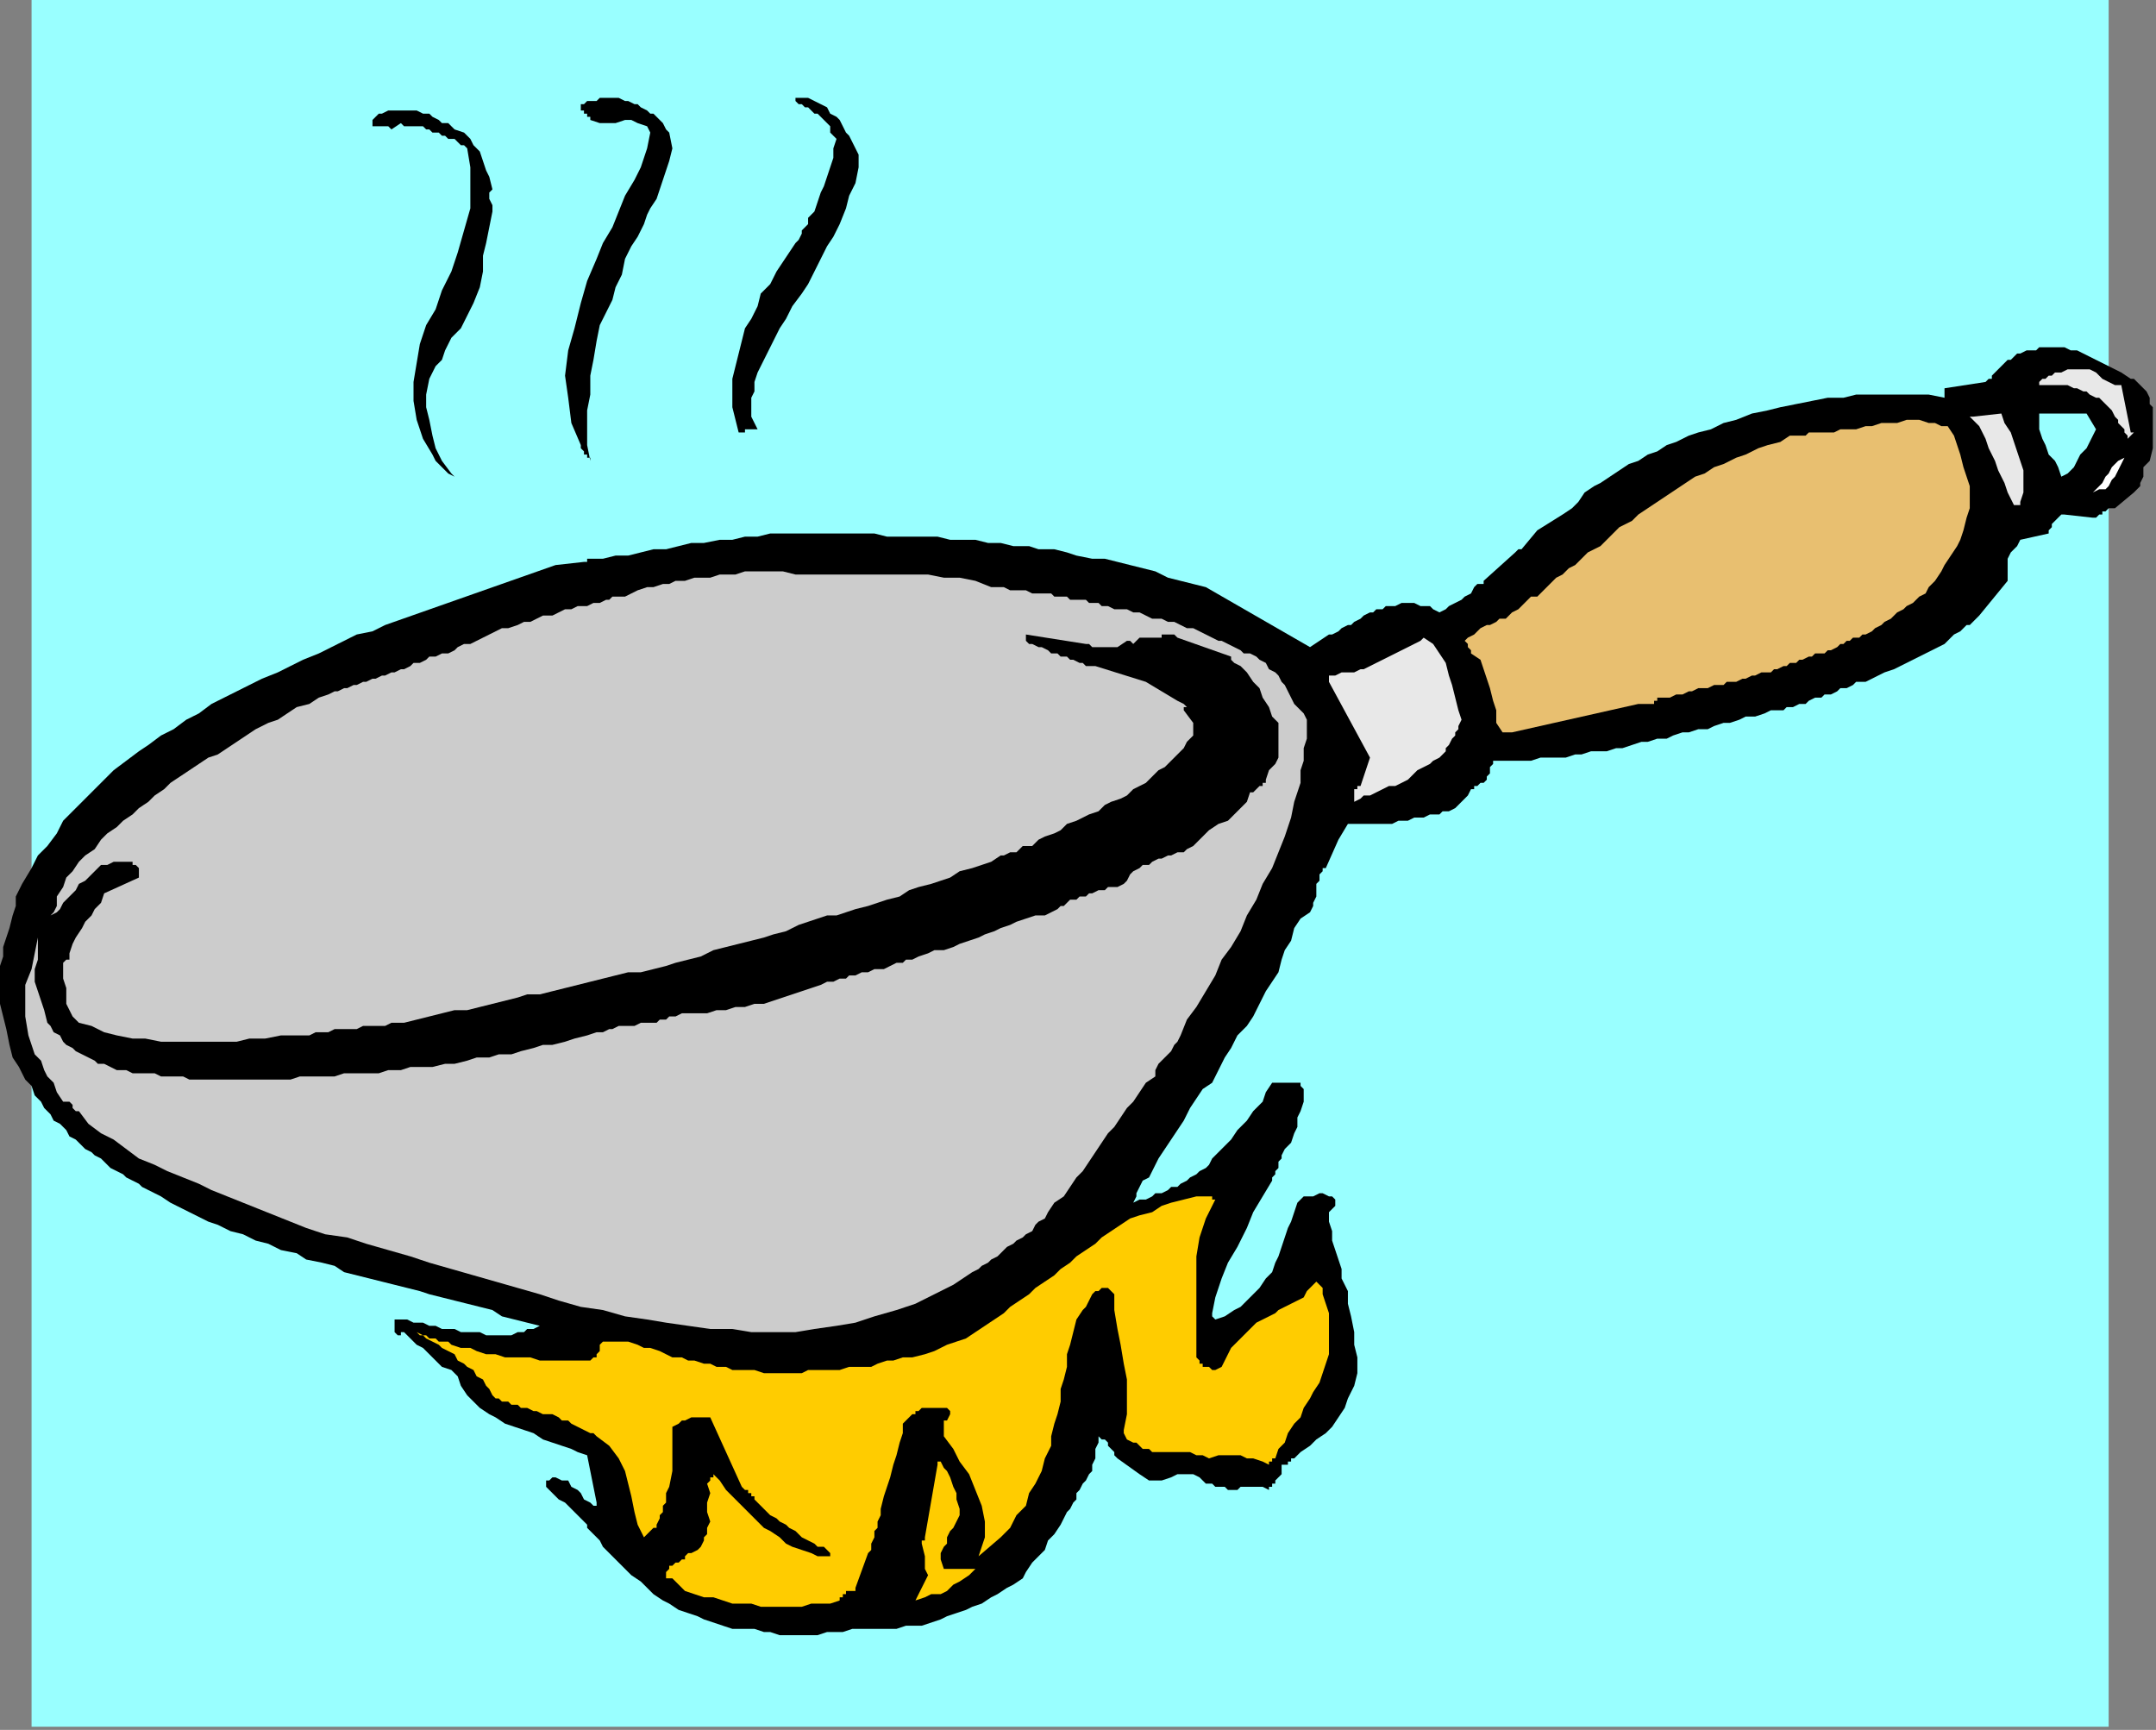 <?xml version="1.0" encoding="UTF-8" standalone="no"?>
<svg
   xmlns:dc="http://purl.org/dc/elements/1.1/"
   xmlns:cc="http://creativecommons.org/ns#"
   xmlns:rdf="http://www.w3.org/1999/02/22-rdf-syntax-ns#"
   xmlns:svg="http://www.w3.org/2000/svg"
   xmlns="http://www.w3.org/2000/svg"
   xmlns:sodipodi="http://sodipodi.sourceforge.net/DTD/sodipodi-0.dtd"
   xmlns:inkscape="http://www.inkscape.org/namespaces/inkscape"
   version="1.0"
   width="180.71mm"
   height="144.992mm"
   id="svg33"
   sodipodi:docname="COBJE094.WMF">
  <rect width="100%" height="100%" fill="#808080" stroke="none"/>
  <sodipodi:namedview
     pagecolor="#ffffff"
     bordercolor="#666666"
     borderopacity="1"
     objecttolerance="10"
     gridtolerance="10"
     guidetolerance="10"
     inkscape:pageopacity="0"
     inkscape:pageshadow="2"
     inkscape:window-width="640"
     inkscape:window-height="480"
     id="namedview35" />
  <defs
     id="defs3">
    <pattern
       id="WMFhbasepattern"
       patternUnits="userSpaceOnUse"
       width="6"
       height="6"
       x="0"
       y="0" />
  </defs>
  <path
     style="fill:#99ffff;fill-rule:evenodd;fill-opacity:1;stroke:none;"
     d="  M 668,547   L 10,547   L 10,0   L 668,0   L 668,547  z "
     id="path5" />
  <path
     style="fill:#000000;fill-rule:evenodd;fill-opacity:1;stroke:none;"
     d="  M 281,516   L 278,516   L 275,516   L 272,516   L 270,516   L 267,517   L 264,517   L 262,517   L 259,518   L 257,518   L 254,518   L 252,518   L 249,518   L 247,518   L 244,517   L 242,517   L 239,516   L 236,516   L 232,516   L 229,515   L 226,514   L 223,513   L 221,512   L 218,511   L 215,510   L 212,508   L 210,507   L 207,505   L 205,503   L 203,501   L 200,499   L 198,497   L 196,495   L 195,494   L 194,493   L 192,491   L 191,490   L 190,488   L 189,487   L 188,486   L 186,484   L 186,484   L 186,484   L 186,483   L 185,482   L 184,481   L 183,480   L 182,479   L 181,478   L 180,477   L 179,476   L 177,475   L 176,474   L 173,471   L 173,471   L 173,470   L 173,470   L 173,470   L 173,469   L 174,469   L 175,468   L 176,468   L 178,469   L 180,469   L 181,471   L 183,472   L 184,473   L 185,475   L 187,476   L 188,477   L 189,477   L 189,477   L 189,476   L 189,476   L 186,461   L 183,460   L 181,459   L 178,458   L 175,457   L 172,456   L 169,454   L 166,453   L 163,452   L 160,451   L 157,449   L 155,448   L 152,446   L 150,444   L 148,442   L 146,439   L 145,436   L 143,434   L 140,433   L 138,431   L 136,429   L 134,427   L 132,426   L 130,424   L 128,422   L 128,422   L 127,422   L 127,423   L 126,423   L 125,422   L 125,421   L 125,420   L 125,419   L 125,418   L 125,418   L 125,418   L 126,418   L 128,418   L 129,418   L 131,419   L 133,419   L 134,419   L 136,420   L 138,420   L 140,421   L 142,421   L 144,421   L 146,422   L 148,422   L 150,422   L 152,422   L 154,423   L 156,423   L 158,423   L 160,423   L 162,423   L 164,422   L 166,422   L 167,421   L 169,421   L 171,420   L 167,419   L 163,418   L 159,417   L 156,415   L 152,414   L 148,413   L 144,412   L 140,411   L 136,410   L 133,409   L 129,408   L 125,407   L 121,406   L 117,405   L 113,404   L 109,403   L 106,401   L 102,400   L 97,399   L 94,397   L 89,396   L 85,394   L 81,393   L 77,391   L 73,390   L 69,388   L 66,387   L 62,385   L 58,383   L 54,381   L 51,379   L 47,377   L 45,376   L 44,375   L 42,374   L 40,373   L 39,372   L 37,371   L 35,370   L 34,369   L 32,367   L 30,366   L 29,365   L 27,364   L 25,362   L 24,361   L 22,360   L 21,358   L 19,356   L 17,355   L 16,353   L 14,351   L 13,349   L 11,347   L 10,344   L 8,342   L 6,338   L 4,335   L 3,331   L 2,326   L 1,322   L 0,318   L 0,313   L 0,309   L 0,306   L 1,303   L 1,300   L 2,297   L 3,294   L 4,290   L 5,287   L 5,284   L 7,280   L 10,275   L 12,271   L 15,268   L 18,264   L 20,260   L 23,257   L 27,253   L 30,250   L 33,247   L 36,244   L 40,241   L 44,238   L 47,236   L 51,233   L 55,231   L 59,228   L 63,226   L 67,223   L 71,221   L 75,219   L 79,217   L 83,215   L 88,213   L 92,211   L 96,209   L 101,207   L 105,205   L 109,203   L 113,201   L 118,200   L 122,198   L 176,179   L 185,178   L 186,178   L 186,178   L 186,177   L 187,177   L 191,177   L 195,176   L 199,176   L 203,175   L 207,174   L 211,174   L 215,173   L 219,172   L 223,172   L 228,171   L 232,171   L 236,170   L 240,170   L 244,169   L 248,169   L 252,169   L 257,169   L 261,169   L 265,169   L 269,169   L 273,169   L 277,169   L 281,170   L 285,170   L 289,170   L 293,170   L 297,170   L 301,171   L 305,171   L 309,171   L 313,172   L 317,172   L 321,173   L 326,173   L 329,174   L 334,174   L 338,175   L 341,176   L 346,177   L 350,177   L 354,178   L 358,179   L 362,180   L 366,181   L 370,183   L 374,184   L 378,185   L 382,186   L 415,205   L 421,201   L 422,201   L 424,200   L 425,199   L 427,198   L 428,198   L 429,197   L 431,196   L 432,195   L 434,194   L 435,194   L 436,193   L 438,193   L 439,192   L 441,192   L 442,192   L 444,191   L 445,191   L 447,191   L 448,191   L 450,192   L 451,192   L 453,192   L 454,193   L 456,194   L 458,193   L 459,192   L 461,191   L 463,190   L 464,189   L 466,188   L 467,186   L 468,185   L 469,185   L 470,185   L 470,185   L 470,184   L 480,175   L 480,175   L 481,174   L 481,174   L 482,174   L 487,168   L 495,163   L 498,161   L 500,159   L 502,156   L 505,154   L 507,153   L 510,151   L 513,149   L 516,147   L 519,146   L 522,144   L 525,143   L 528,141   L 531,140   L 535,138   L 538,137   L 542,136   L 546,134   L 550,133   L 555,131   L 560,130   L 564,129   L 569,128   L 574,127   L 579,126   L 584,126   L 588,125   L 593,125   L 598,125   L 602,125   L 607,125   L 611,125   L 616,126   L 616,123   L 629,121   L 630,120   L 631,120   L 631,119   L 632,118   L 632,118   L 633,117   L 634,116   L 635,115   L 636,114   L 637,114   L 638,113   L 639,112   L 640,112   L 642,111   L 643,111   L 645,111   L 646,110   L 648,110   L 650,110   L 651,110   L 653,110   L 654,110   L 656,111   L 658,111   L 660,112   L 662,113   L 664,114   L 666,115   L 668,116   L 670,117   L 672,118   L 675,120   L 676,120   L 678,122   L 679,123   L 680,124   L 681,126   L 681,128   L 682,129   L 682,131   L 682,135   L 682,138   L 682,142   L 681,146   L 680,147   L 679,148   L 679,150   L 679,151   L 678,153   L 678,154   L 677,155   L 676,156   L 670,161   L 669,161   L 668,161   L 667,162   L 666,162   L 666,163   L 665,163   L 664,164   L 663,164   L 654,163   L 653,163   L 652,164   L 651,165   L 650,166   L 650,167   L 649,168   L 649,168   L 649,169   L 640,171   L 639,173   L 638,174   L 637,175   L 636,177   L 636,179   L 636,180   L 636,182   L 636,184   L 627,195   L 626,196   L 626,196   L 625,197   L 625,197   L 624,198   L 623,198   L 622,199   L 621,200   L 619,201   L 618,202   L 616,204   L 614,205   L 612,206   L 610,207   L 608,208   L 606,209   L 604,210   L 602,211   L 600,212   L 597,213   L 595,214   L 593,215   L 591,216   L 588,216   L 587,217   L 585,218   L 583,218   L 582,219   L 580,220   L 578,220   L 577,221   L 575,221   L 573,222   L 572,223   L 570,223   L 568,224   L 566,224   L 565,225   L 563,225   L 561,225   L 559,226   L 556,227   L 553,227   L 551,228   L 548,229   L 546,229   L 543,230   L 541,231   L 538,231   L 535,232   L 533,232   L 530,233   L 528,234   L 525,234   L 522,235   L 520,235   L 517,236   L 514,237   L 512,237   L 509,238   L 507,238   L 504,238   L 501,239   L 499,239   L 496,240   L 493,240   L 491,240   L 488,240   L 485,241   L 483,241   L 480,241   L 477,241   L 477,241   L 476,241   L 476,241   L 475,241   L 475,241   L 474,241   L 474,241   L 473,241   L 473,242   L 472,243   L 472,244   L 472,245   L 471,246   L 471,247   L 470,248   L 469,248   L 468,249   L 467,249   L 467,250   L 466,250   L 465,252   L 464,253   L 463,254   L 462,255   L 461,256   L 459,257   L 457,257   L 456,258   L 454,258   L 453,258   L 451,259   L 449,259   L 448,259   L 446,260   L 445,260   L 443,260   L 441,261   L 439,261   L 437,261   L 435,261   L 433,261   L 431,261   L 429,261   L 427,261   L 424,266   L 420,275   L 420,275   L 419,275   L 419,276   L 419,276   L 418,277   L 418,279   L 417,280   L 417,282   L 417,284   L 416,286   L 416,287   L 415,289   L 412,291   L 410,294   L 409,298   L 407,301   L 406,304   L 405,308   L 403,311   L 401,314   L 399,318   L 397,322   L 395,325   L 392,328   L 390,332   L 388,335   L 386,339   L 384,343   L 381,345   L 379,348   L 377,351   L 375,355   L 373,358   L 371,361   L 369,364   L 367,367   L 366,369   L 365,371   L 364,373   L 362,374   L 361,376   L 360,378   L 360,379   L 359,381   L 361,380   L 363,380   L 365,379   L 366,378   L 368,378   L 370,377   L 371,376   L 373,376   L 374,375   L 376,374   L 377,373   L 379,372   L 380,371   L 382,370   L 383,369   L 384,367   L 387,364   L 390,361   L 392,358   L 395,355   L 397,352   L 400,349   L 401,346   L 403,343   L 412,343   L 412,344   L 412,344   L 413,345   L 413,346   L 413,349   L 412,352   L 411,354   L 411,357   L 410,359   L 409,362   L 407,364   L 406,366   L 406,367   L 405,368   L 405,369   L 405,370   L 404,371   L 404,372   L 403,373   L 403,374   L 400,379   L 397,384   L 395,389   L 392,395   L 389,400   L 387,405   L 385,411   L 384,416   L 384,417   L 384,417   L 385,418   L 385,418   L 388,417   L 391,415   L 393,414   L 395,412   L 397,410   L 399,408   L 401,405   L 403,403   L 404,400   L 405,398   L 406,395   L 407,392   L 408,389   L 409,387   L 410,384   L 411,381   L 412,380   L 413,379   L 415,379   L 416,379   L 418,378   L 419,378   L 421,379   L 422,379   L 423,380   L 423,380   L 423,380   L 423,380   L 423,381   L 423,382   L 423,382   L 423,382   L 422,383   L 422,383   L 421,384   L 421,384   L 421,387   L 422,390   L 422,393   L 423,396   L 424,399   L 425,402   L 425,405   L 427,409   L 427,413   L 428,417   L 429,422   L 429,426   L 430,430   L 430,435   L 429,439   L 427,443   L 426,446   L 424,449   L 422,452   L 420,454   L 417,456   L 415,458   L 412,460   L 410,462   L 409,462   L 409,463   L 408,463   L 408,464   L 407,464   L 407,464   L 406,464   L 406,465   L 406,465   L 406,466   L 406,466   L 406,467   L 406,467   L 405,468   L 404,469   L 404,470   L 403,470   L 403,471   L 402,471   L 402,472   L 400,471   L 399,471   L 398,471   L 396,471   L 395,471   L 393,471   L 392,472   L 391,472   L 389,472   L 388,471   L 386,471   L 385,471   L 384,470   L 382,470   L 381,469   L 380,468   L 378,467   L 375,467   L 373,467   L 371,468   L 368,469   L 366,469   L 364,469   L 361,467   L 354,462   L 353,461   L 353,460   L 352,459   L 351,458   L 351,457   L 350,456   L 349,456   L 348,455   L 348,457   L 347,459   L 347,461   L 347,462   L 346,464   L 346,466   L 345,467   L 344,469   L 343,470   L 342,472   L 341,473   L 341,475   L 340,476   L 339,478   L 338,479   L 337,481   L 336,483   L 334,486   L 332,488   L 331,491   L 329,493   L 327,495   L 325,498   L 324,500   L 321,502   L 319,503   L 316,505   L 314,506   L 311,508   L 308,509   L 306,510   L 303,511   L 300,512   L 298,513   L 295,514   L 292,515   L 289,515   L 287,515   L 284,516   L 281,516  z "
     id="path7" />
  <path
     style="fill:#e8e8e8;fill-rule:evenodd;fill-opacity:1;stroke:none;"
     d="  M 675,137   L 672,122   L 670,122   L 668,121   L 666,120   L 664,118   L 662,117   L 660,117   L 658,117   L 656,117   L 655,117   L 653,118   L 652,118   L 651,118   L 650,119   L 649,119   L 648,120   L 647,120   L 647,120   L 646,121   L 646,121   L 646,122   L 648,122   L 649,122   L 651,122   L 652,122   L 654,122   L 655,122   L 657,123   L 658,123   L 660,124   L 661,124   L 662,125   L 664,126   L 665,126   L 666,127   L 667,128   L 668,129   L 669,130   L 670,132   L 671,133   L 671,134   L 672,135   L 673,136   L 673,137   L 674,138   L 674,139   L 675,138   L 675,138   L 676,137   L 676,137   L 675,137   L 675,137   L 675,137  z "
     id="path9" />
  <path
     style="fill:#ffffff;fill-rule:evenodd;fill-opacity:1;stroke:none;"
     d="  M 673,145   L 673,145   L 673,145   L 673,145   L 673,145   L 671,146   L 670,147   L 669,148   L 668,150   L 667,151   L 666,153   L 665,154   L 663,156   L 665,155   L 667,155   L 668,154   L 669,152   L 670,151   L 671,149   L 672,147   L 673,145  z "
     id="path11" />
  <path
     style="fill:#99ffff;fill-rule:evenodd;fill-opacity:1;stroke:none;"
     d="  M 664,136   L 661,131   L 646,131   L 646,134   L 646,136   L 647,139   L 648,141   L 649,144   L 651,146   L 652,148   L 653,151   L 655,150   L 657,148   L 658,146   L 659,144   L 661,142   L 662,140   L 663,138   L 664,136  z "
     id="path13" />
  <path
     style="fill:#e8e8e8;fill-rule:evenodd;fill-opacity:1;stroke:none;"
     d="  M 641,156   L 641,152   L 641,149   L 640,146   L 639,143   L 638,140   L 637,137   L 635,134   L 634,131   L 625,132   L 625,132   L 625,132   L 625,132   L 624,132   L 627,135   L 629,139   L 630,142   L 632,146   L 633,149   L 635,153   L 636,156   L 638,160   L 638,160   L 639,160   L 640,160   L 640,159   L 641,156  z "
     id="path15" />
  <path
     style="fill:#e8bf70;fill-rule:evenodd;fill-opacity:1;stroke:none;"
     d="  M 624,161   L 624,158   L 624,154   L 623,151   L 622,148   L 621,144   L 620,141   L 619,138   L 617,135   L 615,135   L 613,134   L 611,134   L 608,133   L 606,133   L 604,133   L 601,134   L 598,134   L 596,134   L 593,135   L 591,135   L 588,136   L 586,136   L 583,136   L 581,137   L 578,137   L 577,137   L 576,137   L 574,137   L 573,137   L 572,138   L 570,138   L 569,138   L 567,138   L 564,140   L 560,141   L 557,142   L 553,144   L 550,145   L 546,147   L 543,148   L 540,150   L 537,151   L 534,153   L 531,155   L 528,157   L 525,159   L 522,161   L 519,163   L 517,165   L 515,166   L 513,167   L 511,169   L 510,170   L 508,172   L 507,173   L 505,174   L 503,175   L 501,177   L 499,179   L 497,180   L 495,182   L 493,183   L 491,185   L 489,187   L 487,189   L 487,189   L 486,189   L 486,189   L 485,189   L 484,190   L 483,191   L 482,192   L 481,193   L 479,194   L 478,195   L 477,196   L 475,196   L 474,197   L 472,198   L 471,198   L 469,199   L 468,200   L 467,201   L 465,202   L 464,203   L 465,204   L 465,205   L 466,206   L 466,207   L 469,209   L 470,212   L 471,215   L 472,218   L 473,222   L 474,225   L 474,229   L 476,232   L 479,232   L 519,223   L 524,223   L 524,222   L 524,222   L 525,222   L 525,221   L 527,221   L 529,221   L 531,220   L 533,220   L 535,219   L 536,219   L 538,218   L 540,218   L 541,218   L 543,217   L 544,217   L 546,217   L 547,216   L 549,216   L 550,216   L 552,215   L 553,215   L 555,214   L 556,214   L 558,213   L 559,213   L 561,213   L 562,212   L 563,212   L 565,211   L 566,211   L 567,210   L 569,210   L 570,209   L 571,209   L 573,208   L 574,208   L 575,207   L 577,207   L 578,207   L 579,206   L 580,206   L 582,205   L 583,204   L 584,204   L 585,203   L 585,203   L 586,203   L 587,202   L 588,202   L 589,202   L 590,201   L 591,201   L 593,200   L 594,199   L 596,198   L 597,197   L 599,196   L 600,195   L 601,194   L 603,193   L 604,192   L 606,191   L 607,190   L 608,189   L 610,188   L 611,186   L 612,185   L 613,184   L 615,181   L 616,179   L 618,176   L 620,173   L 621,171   L 622,168   L 623,164   L 624,161  z "
     id="path17" />
  <path
     style="fill:#e8e8e8;fill-rule:evenodd;fill-opacity:1;stroke:none;"
     d="  M 463,228   L 462,225   L 461,221   L 460,217   L 459,214   L 458,210   L 456,207   L 454,204   L 451,202   L 450,203   L 448,204   L 446,205   L 444,206   L 442,207   L 440,208   L 438,209   L 436,210   L 434,211   L 432,212   L 431,212   L 429,213   L 427,213   L 425,213   L 423,214   L 422,214   L 421,214   L 421,215   L 421,215   L 421,216   L 434,240   L 431,249   L 430,249   L 430,249   L 430,250   L 429,250   L 429,251   L 429,252   L 429,253   L 429,254   L 431,253   L 432,252   L 434,252   L 436,251   L 438,250   L 440,249   L 442,249   L 444,248   L 446,247   L 447,246   L 449,244   L 451,243   L 453,242   L 454,241   L 456,240   L 458,238   L 458,237   L 459,236   L 460,234   L 461,233   L 461,232   L 462,231   L 462,230   L 463,228  z "
     id="path19" />
  <path
     style="fill:#cccccc;fill-rule:evenodd;fill-opacity:1;stroke:none;"
     d="  M 414,234   L 414,232   L 414,230   L 414,228   L 413,226   L 411,224   L 410,223   L 409,221   L 408,219   L 407,217   L 406,216   L 405,214   L 404,213   L 402,212   L 401,210   L 399,209   L 398,208   L 396,207   L 394,207   L 393,206   L 391,205   L 389,204   L 387,203   L 386,203   L 384,202   L 382,201   L 380,200   L 378,199   L 376,199   L 374,198   L 372,197   L 370,197   L 368,196   L 365,196   L 363,195   L 361,194   L 359,194   L 357,193   L 355,193   L 353,193   L 351,192   L 350,192   L 349,192   L 348,191   L 347,191   L 345,191   L 344,190   L 343,190   L 342,190   L 340,190   L 339,190   L 338,189   L 337,189   L 335,189   L 334,189   L 333,188   L 332,188   L 330,188   L 327,188   L 325,187   L 323,187   L 320,187   L 318,186   L 316,186   L 314,186   L 309,184   L 304,183   L 299,183   L 294,182   L 290,182   L 285,182   L 280,182   L 276,182   L 271,182   L 266,182   L 262,182   L 257,182   L 252,182   L 248,181   L 243,181   L 238,181   L 236,181   L 233,182   L 230,182   L 228,182   L 225,183   L 222,183   L 220,183   L 217,184   L 214,184   L 212,185   L 210,185   L 207,186   L 205,186   L 202,187   L 200,188   L 198,189   L 197,189   L 196,189   L 196,189   L 195,189   L 194,189   L 193,190   L 193,190   L 192,190   L 190,191   L 188,191   L 186,192   L 183,192   L 181,193   L 179,193   L 177,194   L 175,195   L 172,195   L 170,196   L 168,197   L 166,197   L 164,198   L 161,199   L 159,199   L 157,200   L 155,201   L 153,202   L 151,203   L 149,204   L 147,204   L 145,205   L 144,206   L 142,207   L 140,207   L 138,208   L 136,208   L 135,209   L 133,210   L 131,210   L 130,211   L 128,212   L 127,212   L 125,213   L 124,213   L 122,214   L 121,214   L 119,215   L 118,215   L 116,216   L 115,216   L 113,217   L 112,217   L 110,218   L 109,218   L 107,219   L 106,219   L 104,220   L 101,221   L 98,223   L 94,224   L 91,226   L 88,228   L 85,229   L 81,231   L 78,233   L 75,235   L 72,237   L 69,239   L 66,240   L 63,242   L 60,244   L 57,246   L 54,248   L 52,250   L 49,252   L 47,254   L 44,256   L 42,258   L 39,260   L 37,262   L 34,264   L 32,266   L 30,269   L 27,271   L 25,273   L 23,276   L 21,278   L 20,281   L 18,284   L 18,286   L 18,287   L 17,289   L 16,290   L 18,289   L 19,288   L 20,286   L 21,285   L 23,283   L 24,282   L 25,280   L 27,279   L 28,278   L 29,277   L 31,275   L 32,274   L 34,274   L 36,273   L 38,273   L 40,273   L 40,273   L 41,273   L 42,273   L 42,274   L 43,274   L 43,274   L 44,275   L 44,276   L 44,276   L 44,276   L 44,277   L 44,278   L 33,283   L 32,286   L 30,288   L 29,290   L 27,292   L 26,294   L 24,297   L 23,299   L 22,302   L 22,304   L 21,304   L 20,305   L 20,306   L 20,308   L 20,310   L 21,313   L 21,315   L 21,318   L 22,320   L 23,322   L 25,324   L 29,325   L 33,327   L 37,328   L 42,329   L 46,329   L 51,330   L 56,330   L 60,330   L 65,330   L 70,330   L 75,330   L 79,329   L 84,329   L 89,328   L 94,328   L 98,328   L 100,327   L 102,327   L 104,327   L 106,326   L 107,326   L 109,326   L 111,326   L 113,326   L 115,325   L 117,325   L 119,325   L 121,325   L 122,325   L 124,324   L 126,324   L 128,324   L 132,323   L 136,322   L 140,321   L 144,320   L 148,320   L 152,319   L 156,318   L 160,317   L 164,316   L 167,315   L 171,315   L 175,314   L 179,313   L 183,312   L 187,311   L 191,310   L 195,309   L 199,308   L 203,308   L 207,307   L 211,306   L 214,305   L 218,304   L 222,303   L 226,301   L 230,300   L 234,299   L 238,298   L 242,297   L 245,296   L 249,295   L 253,293   L 262,290   L 263,290   L 263,290   L 264,290   L 265,290   L 268,289   L 271,288   L 275,287   L 278,286   L 281,285   L 285,284   L 288,282   L 291,281   L 295,280   L 298,279   L 301,278   L 304,276   L 308,275   L 311,274   L 314,273   L 317,271   L 318,271   L 320,270   L 321,270   L 322,270   L 323,269   L 324,268   L 326,268   L 327,268   L 329,266   L 331,265   L 334,264   L 336,263   L 338,261   L 341,260   L 343,259   L 345,258   L 348,257   L 350,255   L 352,254   L 355,253   L 357,252   L 359,250   L 361,249   L 363,248   L 365,246   L 367,244   L 369,243   L 371,241   L 373,239   L 375,237   L 376,235   L 378,233   L 378,229   L 375,225   L 375,224   L 376,224   L 375,223   L 375,223   L 373,222   L 363,216   L 347,211   L 346,211   L 344,211   L 343,210   L 342,210   L 340,209   L 339,209   L 338,208   L 336,208   L 335,207   L 333,207   L 332,206   L 330,205   L 329,205   L 327,204   L 326,204   L 325,203   L 325,202   L 325,202   L 325,202   L 325,201   L 344,204   L 344,204   L 344,204   L 345,204   L 346,205   L 354,205   L 357,203   L 358,203   L 358,203   L 359,204   L 359,204   L 360,203   L 360,203   L 361,202   L 361,202   L 362,202   L 363,202   L 364,202   L 365,202   L 366,202   L 367,202   L 368,202   L 368,201   L 372,201   L 372,201   L 373,202   L 373,202   L 373,202   L 390,208   L 390,209   L 390,209   L 390,209   L 391,210   L 393,211   L 395,213   L 397,216   L 399,218   L 400,221   L 402,224   L 403,227   L 405,229   L 405,231   L 405,233   L 405,235   L 405,237   L 405,239   L 405,240   L 404,242   L 402,244   L 401,247   L 401,248   L 400,248   L 400,249   L 399,249   L 398,250   L 398,250   L 397,251   L 396,251   L 395,254   L 393,256   L 391,258   L 389,260   L 386,261   L 383,263   L 381,265   L 379,267   L 378,268   L 376,269   L 375,270   L 373,270   L 371,271   L 370,271   L 368,272   L 367,272   L 365,273   L 364,274   L 362,274   L 361,275   L 359,276   L 358,277   L 357,279   L 356,280   L 354,281   L 353,281   L 351,281   L 350,282   L 348,282   L 346,283   L 345,283   L 344,284   L 342,284   L 341,285   L 339,285   L 338,286   L 337,287   L 336,287   L 335,288   L 333,289   L 331,290   L 328,290   L 325,291   L 322,292   L 320,293   L 317,294   L 315,295   L 312,296   L 310,297   L 307,298   L 304,299   L 302,300   L 299,301   L 296,301   L 294,302   L 291,303   L 289,304   L 287,304   L 286,305   L 284,305   L 282,306   L 280,307   L 278,307   L 277,307   L 275,308   L 273,308   L 271,309   L 269,309   L 268,310   L 266,310   L 264,311   L 262,311   L 260,312   L 257,313   L 254,314   L 251,315   L 248,316   L 245,317   L 242,318   L 239,318   L 236,319   L 233,319   L 230,320   L 227,320   L 224,321   L 222,321   L 219,321   L 216,321   L 214,322   L 212,322   L 211,323   L 209,323   L 208,324   L 206,324   L 204,324   L 203,324   L 201,325   L 199,325   L 198,325   L 196,325   L 194,326   L 193,326   L 191,327   L 189,327   L 186,328   L 182,329   L 179,330   L 175,331   L 172,331   L 169,332   L 165,333   L 162,334   L 158,334   L 155,335   L 151,335   L 148,336   L 144,337   L 141,337   L 137,338   L 134,338   L 130,338   L 127,339   L 123,339   L 120,340   L 116,340   L 113,340   L 109,340   L 106,341   L 102,341   L 99,341   L 95,341   L 92,342   L 88,342   L 85,342   L 82,342   L 78,342   L 76,342   L 74,342   L 71,342   L 69,342   L 67,342   L 64,342   L 62,342   L 60,342   L 58,341   L 55,341   L 53,341   L 51,341   L 49,340   L 46,340   L 44,340   L 42,340   L 40,339   L 37,339   L 35,338   L 33,337   L 31,337   L 30,336   L 28,335   L 26,334   L 24,333   L 23,332   L 21,331   L 20,330   L 19,328   L 17,327   L 16,325   L 15,324   L 14,320   L 13,317   L 12,314   L 11,311   L 11,307   L 12,304   L 12,301   L 12,297   L 10,307   L 8,312   L 8,317   L 8,322   L 9,328   L 10,331   L 11,334   L 13,336   L 14,339   L 15,341   L 17,343   L 18,346   L 20,349   L 21,349   L 21,349   L 22,349   L 22,349   L 23,350   L 23,350   L 23,351   L 23,351   L 24,352   L 24,352   L 24,352   L 25,352   L 28,356   L 32,359   L 36,361   L 40,364   L 44,367   L 49,369   L 53,371   L 58,373   L 63,375   L 67,377   L 72,379   L 77,381   L 82,383   L 87,385   L 92,387   L 97,389   L 103,391   L 110,392   L 116,394   L 123,396   L 130,398   L 136,400   L 143,402   L 150,404   L 157,406   L 164,408   L 171,410   L 177,412   L 184,414   L 191,415   L 198,417   L 205,418   L 211,419   L 218,420   L 225,421   L 232,421   L 238,422   L 245,422   L 252,422   L 258,421   L 265,420   L 271,419   L 277,417   L 284,415   L 290,413   L 296,410   L 302,407   L 308,403   L 310,402   L 311,401   L 313,400   L 314,399   L 316,398   L 317,397   L 319,395   L 321,394   L 322,393   L 324,392   L 325,391   L 327,390   L 328,388   L 329,387   L 331,386   L 332,384   L 334,381   L 337,379   L 339,376   L 341,373   L 343,371   L 345,368   L 347,365   L 349,362   L 351,359   L 353,357   L 355,354   L 357,351   L 359,349   L 361,346   L 363,343   L 366,341   L 366,339   L 367,337   L 368,336   L 370,334   L 371,333   L 372,331   L 373,330   L 374,328   L 376,323   L 379,319   L 382,314   L 385,309   L 387,304   L 390,300   L 393,295   L 395,290   L 398,285   L 400,280   L 403,275   L 405,270   L 407,265   L 409,259   L 410,254   L 412,248   L 412,244   L 413,241   L 413,237   L 414,234  z "
     id="path21" />
  <path
     style="fill:#000000;fill-rule:evenodd;fill-opacity:1;stroke:none;"
     d="  M 272,53   L 272,51   L 272,49   L 271,47   L 270,45   L 269,43   L 268,42   L 267,40   L 266,38   L 265,37   L 263,36   L 262,34   L 260,33   L 258,32   L 256,31   L 254,31   L 252,31   L 252,31   L 252,32   L 253,33   L 254,33   L 255,34   L 256,34   L 257,35   L 258,36   L 259,36   L 260,37   L 261,38   L 262,39   L 263,40   L 263,42   L 264,43   L 265,44   L 264,47   L 264,50   L 263,53   L 262,56   L 261,59   L 260,61   L 259,64   L 258,67   L 257,68   L 256,69   L 256,71   L 255,72   L 254,73   L 254,74   L 253,76   L 252,77   L 250,80   L 248,83   L 246,86   L 244,90   L 241,93   L 240,97   L 238,101   L 236,104   L 235,108   L 234,112   L 233,116   L 232,120   L 232,125   L 232,129   L 233,133   L 234,137   L 235,137   L 235,137   L 236,137   L 236,137   L 236,137   L 236,137   L 236,137   L 236,136   L 240,136   L 239,134   L 238,132   L 238,129   L 238,126   L 239,124   L 239,121   L 240,118   L 241,116   L 243,112   L 245,108   L 247,104   L 249,101   L 251,97   L 254,93   L 256,90   L 258,86   L 260,82   L 262,78   L 264,75   L 266,71   L 268,66   L 269,62   L 271,58   L 272,53  z "
     id="path23" />
  <path
     style="fill:#000000;fill-rule:evenodd;fill-opacity:1;stroke:none;"
     d="  M 213,47   L 212,42   L 211,41   L 210,39   L 209,38   L 208,37   L 207,36   L 206,36   L 205,35   L 203,34   L 202,33   L 201,33   L 199,32   L 198,32   L 196,31   L 194,31   L 193,31   L 191,31   L 190,31   L 189,32   L 188,32   L 187,32   L 186,32   L 185,33   L 185,33   L 184,33   L 184,34   L 184,35   L 185,35   L 185,36   L 186,36   L 186,37   L 187,37   L 187,38   L 190,39   L 193,39   L 195,39   L 198,38   L 200,38   L 202,39   L 205,40   L 206,42   L 205,47   L 203,53   L 201,57   L 198,62   L 196,67   L 194,72   L 191,77   L 189,82   L 186,89   L 184,96   L 182,104   L 180,111   L 179,119   L 180,126   L 181,134   L 184,141   L 184,142   L 184,142   L 185,143   L 185,144   L 186,144   L 186,145   L 187,145   L 187,146   L 186,141   L 186,135   L 186,130   L 187,125   L 187,119   L 188,114   L 189,108   L 190,103   L 192,99   L 194,95   L 195,91   L 197,87   L 198,82   L 200,78   L 202,75   L 204,71   L 205,68   L 206,66   L 208,63   L 209,60   L 210,57   L 211,54   L 212,51   L 213,47  z "
     id="path25" />
  <path
     style="fill:#000000;fill-rule:evenodd;fill-opacity:1;stroke:none;"
     d="  M 156,67   L 156,65   L 155,63   L 155,61   L 156,60   L 155,56   L 154,54   L 153,51   L 152,48   L 150,46   L 149,44   L 147,42   L 144,41   L 143,40   L 142,39   L 140,39   L 139,38   L 137,37   L 136,36   L 134,36   L 132,35   L 131,35   L 129,35   L 127,35   L 126,35   L 124,35   L 123,35   L 121,36   L 120,36   L 119,37   L 118,38   L 118,38   L 118,38   L 118,39   L 118,39   L 118,39   L 118,40   L 119,40   L 119,40   L 120,40   L 121,40   L 121,40   L 122,40   L 123,40   L 124,41   L 127,39   L 127,39   L 127,39   L 128,40   L 129,40   L 130,40   L 131,40   L 132,40   L 134,40   L 135,41   L 136,41   L 137,42   L 139,42   L 140,43   L 141,43   L 142,44   L 144,44   L 145,45   L 146,46   L 147,46   L 148,47   L 149,53   L 149,60   L 149,66   L 147,73   L 145,80   L 143,86   L 140,92   L 138,98   L 135,103   L 133,109   L 132,115   L 131,121   L 131,127   L 132,133   L 134,139   L 137,144   L 138,146   L 139,147   L 140,148   L 141,149   L 142,150   L 144,151   L 145,152   L 146,153   L 143,150   L 140,146   L 138,142   L 137,138   L 136,133   L 135,129   L 135,125   L 136,120   L 137,118   L 138,116   L 140,114   L 141,111   L 142,109   L 143,107   L 145,105   L 146,104   L 148,100   L 150,96   L 152,91   L 153,86   L 153,81   L 154,77   L 155,72   L 156,67   L 156,67   L 156,67   L 156,67   L 156,67  z "
     id="path27" />
  <path
     style="fill:#ffcc00;fill-rule:evenodd;fill-opacity:1;stroke:none;"
     d="  M 143,426   L 146,427   L 149,427   L 151,428   L 154,429   L 157,429   L 160,430   L 162,430   L 165,430   L 168,430   L 171,431   L 173,431   L 176,431   L 179,431   L 182,431   L 184,431   L 187,431   L 188,430   L 189,430   L 189,429   L 190,428   L 190,428   L 190,427   L 190,426   L 191,425   L 193,425   L 195,425   L 197,425   L 199,425   L 202,426   L 204,427   L 206,427   L 209,428   L 211,429   L 213,430   L 216,430   L 218,431   L 220,431   L 223,432   L 225,432   L 227,433   L 230,433   L 232,434   L 235,434   L 237,434   L 239,434   L 242,435   L 244,435   L 246,435   L 249,435   L 251,435   L 254,435   L 256,434   L 259,434   L 261,434   L 264,434   L 266,434   L 269,433   L 271,433   L 274,433   L 276,433   L 278,432   L 281,431   L 283,431   L 286,430   L 289,430   L 293,429   L 296,428   L 300,426   L 303,425   L 306,424   L 309,422   L 312,420   L 315,418   L 318,416   L 320,414   L 323,412   L 326,410   L 328,408   L 331,406   L 334,404   L 336,402   L 339,400   L 341,398   L 344,396   L 347,394   L 349,392   L 352,390   L 355,388   L 358,386   L 361,385   L 365,384   L 368,382   L 371,381   L 375,380   L 379,379   L 383,379   L 383,379   L 383,379   L 384,379   L 384,379   L 384,379   L 384,379   L 384,380   L 385,380   L 382,386   L 380,392   L 379,398   L 379,404   L 379,410   L 379,416   L 379,422   L 379,428   L 379,430   L 380,431   L 380,431   L 380,432   L 381,432   L 381,433   L 382,433   L 382,433   L 383,433   L 383,433   L 384,434   L 385,434   L 387,433   L 390,427   L 392,425   L 393,424   L 395,422   L 396,421   L 398,419   L 400,418   L 402,417   L 404,416   L 405,415   L 407,414   L 409,413   L 411,412   L 413,411   L 414,409   L 416,407   L 417,406   L 419,408   L 419,410   L 420,413   L 421,416   L 421,419   L 421,423   L 421,426   L 421,429   L 420,432   L 419,435   L 418,438   L 416,441   L 415,443   L 413,446   L 412,449   L 410,451   L 408,454   L 407,457   L 405,459   L 404,462   L 403,462   L 403,463   L 402,463   L 402,464   L 400,463   L 397,462   L 395,462   L 393,461   L 390,461   L 388,461   L 386,461   L 383,462   L 381,461   L 379,461   L 377,460   L 375,460   L 373,460   L 370,460   L 368,460   L 365,460   L 364,459   L 362,459   L 361,458   L 360,457   L 359,457   L 357,456   L 356,454   L 356,453   L 357,448   L 357,442   L 357,437   L 356,432   L 355,426   L 354,421   L 353,415   L 353,410   L 352,409   L 352,409   L 351,408   L 351,408   L 350,408   L 350,408   L 349,408   L 349,408   L 348,409   L 348,409   L 347,409   L 347,409   L 346,410   L 345,412   L 344,414   L 343,415   L 341,418   L 340,422   L 339,426   L 338,429   L 338,433   L 337,437   L 336,440   L 336,444   L 335,448   L 334,451   L 333,455   L 333,458   L 331,462   L 330,466   L 328,470   L 326,473   L 325,477   L 322,480   L 320,484   L 317,487   L 310,493   L 312,487   L 312,482   L 311,477   L 309,472   L 307,467   L 304,463   L 302,459   L 299,455   L 299,454   L 299,454   L 299,453   L 299,453   L 299,451   L 299,450   L 300,450   L 301,448   L 301,448   L 301,448   L 301,447   L 301,447   L 300,446   L 299,446   L 297,446   L 296,446   L 295,446   L 293,446   L 292,446   L 291,447   L 290,447   L 290,447   L 290,448   L 289,448   L 289,448   L 288,449   L 287,450   L 286,451   L 286,454   L 285,457   L 284,461   L 283,464   L 282,468   L 281,471   L 280,474   L 279,478   L 279,480   L 278,482   L 278,484   L 277,485   L 277,487   L 276,489   L 276,491   L 275,492   L 271,503   L 271,503   L 271,504   L 270,504   L 269,504   L 269,504   L 268,504   L 268,505   L 267,505   L 267,505   L 267,506   L 266,506   L 266,507   L 263,508   L 260,508   L 257,508   L 254,509   L 251,509   L 248,509   L 244,509   L 241,509   L 238,508   L 235,508   L 232,508   L 229,507   L 226,506   L 223,506   L 220,505   L 217,504   L 217,504   L 216,503   L 216,503   L 215,502   L 213,500   L 212,500   L 211,500   L 211,499   L 211,499   L 211,498   L 212,497   L 212,496   L 213,496   L 214,495   L 215,495   L 216,494   L 216,494   L 217,494   L 217,493   L 217,493   L 218,492   L 219,492   L 221,491   L 222,490   L 223,488   L 223,487   L 224,486   L 224,484   L 225,482   L 224,479   L 224,476   L 225,473   L 224,470   L 224,470   L 224,470   L 225,469   L 225,469   L 225,469   L 225,468   L 226,468   L 226,467   L 228,469   L 230,472   L 232,474   L 234,476   L 236,478   L 238,480   L 240,482   L 242,484   L 244,485   L 247,487   L 249,489   L 251,490   L 254,491   L 257,492   L 259,493   L 262,493   L 263,493   L 263,492   L 263,492   L 262,491   L 261,490   L 259,490   L 258,489   L 256,488   L 254,487   L 253,486   L 252,485   L 250,484   L 249,483   L 247,482   L 246,481   L 244,480   L 243,479   L 242,478   L 240,476   L 239,475   L 239,474   L 238,474   L 238,473   L 237,473   L 237,472   L 236,472   L 235,471   L 235,471   L 225,449   L 223,449   L 222,449   L 220,449   L 219,449   L 217,450   L 216,450   L 215,451   L 213,452   L 213,456   L 213,461   L 213,466   L 212,471   L 211,473   L 211,474   L 211,476   L 210,477   L 210,479   L 209,480   L 209,481   L 208,483   L 208,484   L 207,484   L 206,485   L 206,485   L 205,486   L 205,486   L 204,487   L 204,487   L 202,483   L 201,479   L 200,474   L 199,470   L 198,466   L 196,462   L 193,458   L 189,455   L 188,454   L 187,454   L 185,453   L 183,452   L 181,451   L 180,450   L 178,450   L 177,449   L 175,448   L 173,448   L 172,448   L 170,447   L 169,447   L 167,446   L 165,446   L 164,445   L 163,445   L 162,445   L 161,444   L 160,444   L 159,444   L 158,443   L 157,443   L 156,442   L 155,440   L 154,439   L 153,437   L 151,436   L 150,434   L 148,433   L 147,432   L 145,431   L 144,429   L 142,428   L 140,427   L 139,426   L 137,425   L 135,424   L 134,423   L 132,422   L 133,423   L 135,423   L 136,424   L 138,424   L 139,425   L 141,425   L 142,425   L 143,426  z "
     id="path29" />
  <path
     style="fill:#ffcc00;fill-rule:evenodd;fill-opacity:1;stroke:none;"
     d="  M 290,507   L 291,505   L 292,503   L 293,501   L 294,499   L 293,497   L 293,496   L 293,494   L 293,493   L 292,489   L 292,489   L 292,488   L 293,488   L 293,487   L 297,464   L 297,463   L 297,463   L 297,463   L 298,463   L 299,465   L 300,466   L 301,468   L 302,471   L 303,473   L 303,475   L 304,478   L 304,480   L 303,482   L 302,484   L 301,485   L 300,487   L 300,489   L 299,490   L 298,492   L 298,494   L 299,497   L 309,497   L 307,499   L 304,501   L 302,502   L 300,504   L 298,505   L 295,505   L 293,506   L 290,507  z "
     id="path31" />
</svg>
